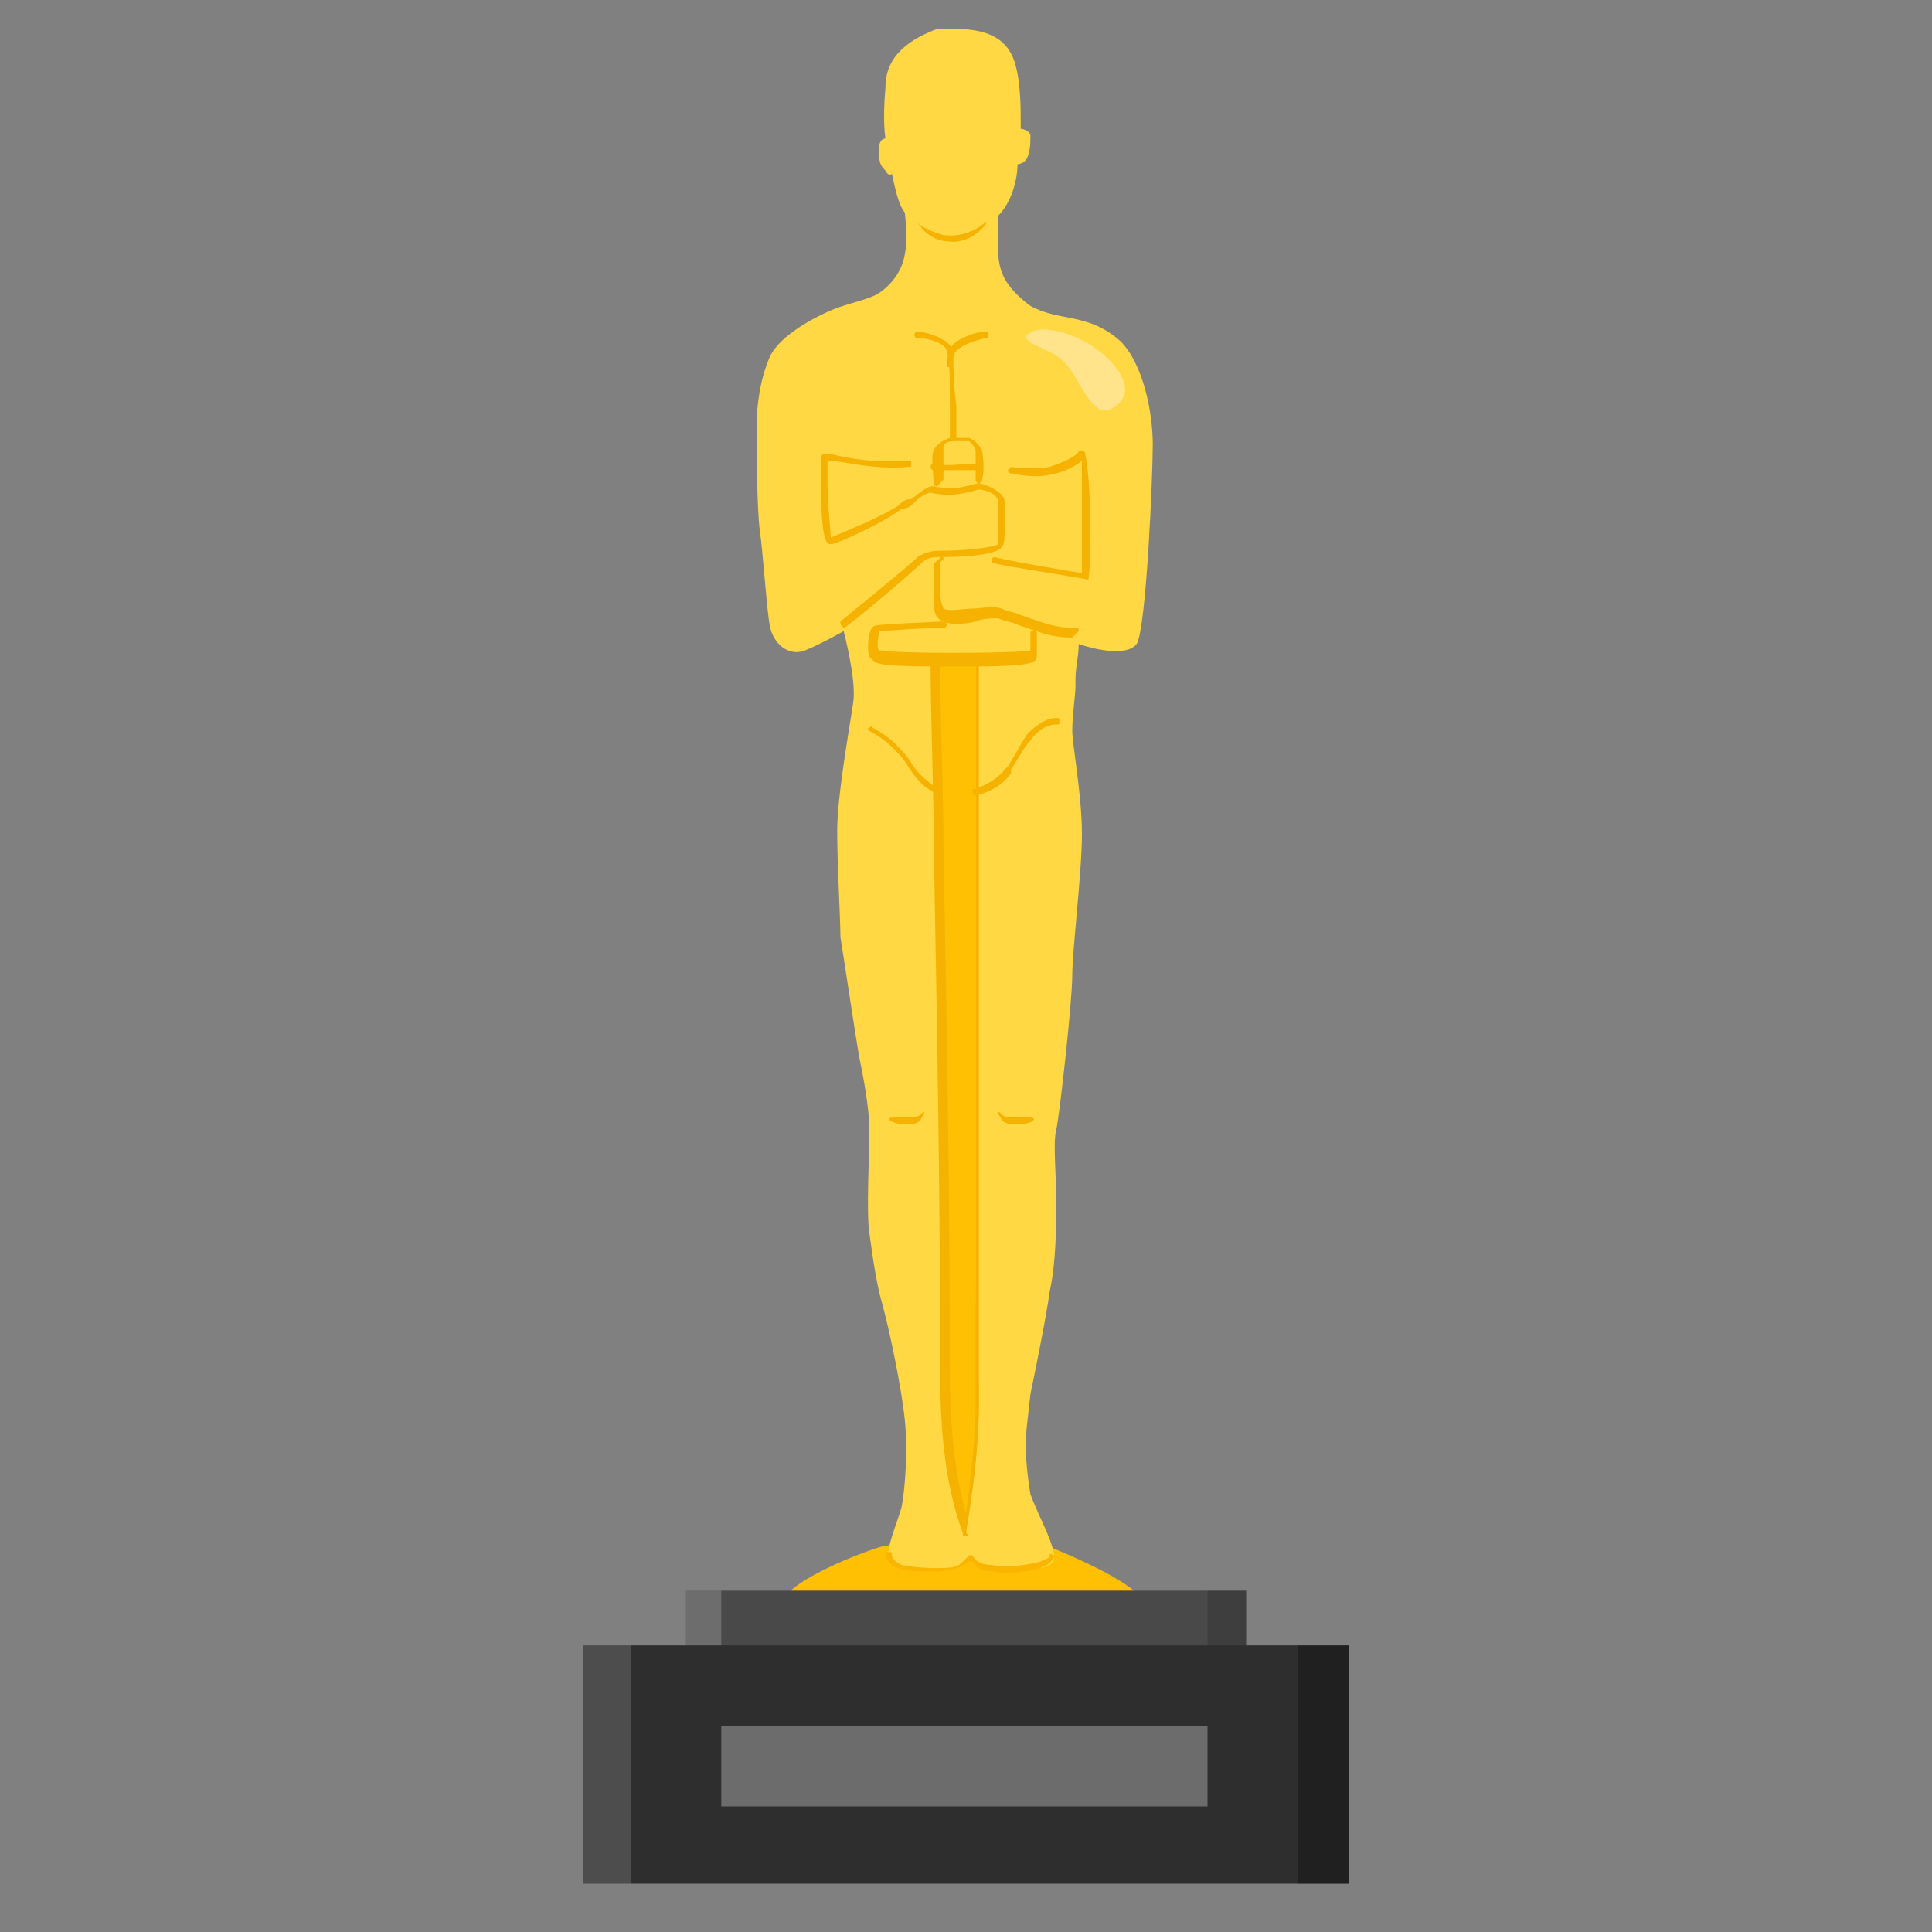 <?xml version="1.0" encoding="utf-8"?>
<!-- Generator: Adobe Illustrator 24.2.0, SVG Export Plug-In . SVG Version: 6.00 Build 0)  -->
<svg version="1.1" id="Layer_1" xmlns="http://www.w3.org/2000/svg" xmlns:xlink="http://www.w3.org/1999/xlink" x="0px" y="0px"
	 viewBox="0 0 60 60" style="enable-background:new 0 0 60 60;" xml:space="preserve">
<rect x="0" y="0" width="60" height="60" fill="#808080" stroke="none"/>
<style type="text/css">
	.st0{fill-rule:evenodd;clip-rule:evenodd;fill:#FFBF03;}
	.st1{fill-rule:evenodd;clip-rule:evenodd;fill:#FFD843;}
	.st2{fill-rule:evenodd;clip-rule:evenodd;fill:#F5B200;}
	.st3{fill:#F5B200;}
	.st4{fill-rule:evenodd;clip-rule:evenodd;fill:#FFE48B;}
	.st5{fill:#FAB500;}
	.st6{fill:#494949;}
	.st7{opacity:0.2;}
	.st8{fill:#FFFFFF;}
	.st9{opacity:0.15;}
	.st10{fill:#2E2E2E;}
	.st11{opacity:0.3;}
</style>
<g>
	<g>
		<path class="st0" d="M27.5,48c-0.5,0.1-3.4,1.2-3.2,1.9c0.5,1.1,10.7,1.1,11.2,0c0.2-0.6-2.5-1.7-3-1.9C32.5,48,27.6,48,27.5,48z"
			/>
		<path class="st1" d="M27.5,2.7c-0.1,1.1,0,1.6,0,1.6s-0.2,0-0.2,0.3c0,0.4,0,0.5,0.2,0.7c0.1,0.2,0.2,0.1,0.2,0.1s0.1,0.5,0.2,0.8
			c0.1,0.3,0.2,0.4,0.2,0.4s0.1,0.8,0,1.3c-0.1,0.6-0.5,1-0.8,1.2c-0.3,0.2-0.9,0.3-1.4,0.5c-0.5,0.2-1.7,0.8-2,1.5
			s-0.4,1.5-0.4,2.1c0,0.6,0,2.6,0.1,3.3c0.1,0.7,0.2,2.3,0.3,2.9c0.1,0.6,0.6,1,1.1,0.8c0.5-0.2,1.2-0.6,1.2-0.6s0.4,1.5,0.3,2.2
			c-0.1,0.7-0.5,2.9-0.5,4c0,1.1,0.1,2.7,0.1,3.3c0.1,0.6,0.5,3.3,0.6,3.8c0.1,0.5,0.3,1.5,0.3,2.2c0,0.7-0.1,2.6,0,3.2
			c0.1,0.7,0.2,1.5,0.4,2.2c0.2,0.7,0.6,2.6,0.7,3.6s0,2.2-0.1,2.7c-0.1,0.4-0.5,1.3-0.4,1.6c0.1,0.3,1,0.3,1.3,0.3
			c0.4,0,0.7,0,0.9-0.1s0.4-0.2,0.4-0.2s0.2,0.4,0.7,0.4c0.5,0,1.6,0,1.8-0.3c0.2-0.3-0.5-1.5-0.7-2.1c-0.1-0.6-0.2-1.4-0.1-2.2
			c0.1-0.9,0.1-0.9,0.1-0.9s0.5-2.4,0.6-3.2c0.2-0.9,0.2-2,0.2-2.8c0-0.9-0.1-1.8,0-2.2c0.1-0.4,0.5-4,0.5-4.8s0.3-3.2,0.3-4.4
			s-0.3-2.8-0.3-3.2c0-0.5,0.1-1.1,0.1-1.4c0-0.2,0-0.2,0-0.2c0-0.4,0.1-0.7,0.1-1.1c0,0,1.4,0.5,1.8,0c0.3-0.5,0.5-5.2,0.5-6.2
			c0-1-0.3-2.5-1-3.2c-1-0.9-1.9-0.6-2.8-1.1C30.8,8.6,31,8,31,6.7c0.4-0.4,0.6-1.1,0.6-1.6c0,0,0.2,0,0.3-0.2C32,4.7,32,4.4,32,4.2
			c0-0.1-0.2-0.2-0.3-0.2c0-0.7,0-1.5-0.2-2.1c-0.2-0.6-0.7-1-1.8-1c-0.2,0-0.4,0-0.6,0C28.3,1.2,27.5,1.7,27.5,2.7z"/>
		<path class="st2" d="M28.5,6.9c0,0,0.3,0.6,1,0.6c0.7,0.1,1.3-0.7,1.1-0.6C30.5,7,30,7.4,29.3,7.3C28.6,7.1,28.5,6.9,28.5,6.9z"/>
		<g>
			<path class="st3" d="M29.1,15.1C29,15.1,29,15,29,15c0-0.1-0.1-0.9,0-1c0-0.1,0.2-0.3,0.5-0.4c0.1,0,0.4,0,0.6,0
				c0.2,0.1,0.3,0.2,0.4,0.4c0.1,0.6,0,0.9,0,0.9c0,0.1-0.1,0.1-0.1,0.1c-0.1,0-0.1-0.1-0.1-0.1c0,0,0-0.3,0-0.9
				c0-0.1-0.1-0.2-0.2-0.3c-0.1,0-0.4,0-0.5,0c-0.2,0-0.3,0.1-0.3,0.2c0,0.1,0,0.6,0,1C29.2,15,29.1,15.1,29.1,15.1L29.1,15.1z"/>
		</g>
		<g>
			<path class="st3" d="M29,24.6C29,24.6,29,24.6,29,24.6c-0.4-0.2-0.6-0.5-0.8-0.8c-0.1-0.2-0.3-0.4-0.5-0.6
				c-0.3-0.3-0.7-0.5-0.7-0.5c0,0-0.1-0.1,0-0.1c0,0,0.1-0.1,0.1,0c0,0,0.4,0.2,0.7,0.5c0.2,0.2,0.4,0.4,0.5,0.6
				c0.2,0.3,0.4,0.5,0.7,0.7C29.1,24.4,29.1,24.4,29,24.6C29.1,24.6,29.1,24.6,29,24.6z"/>
		</g>
		<g>
			<path class="st0" d="M29,20.5c0.1,7.4,0.3,14.8,0.3,22.1c0,1.6,0.1,3.4,0.7,4.9c0.3-1.7,0.4-2.9,0.4-4c0-1.1-0.1-2.2-0.1-3.9
				c0-0.9,0-14,0-14c0-1.7,0-3.4,0-5.1L29,20.5z"/>
			<path class="st3" d="M30,47.7c-0.1,0-0.1,0-0.1-0.1c-0.6-1.6-0.7-3.5-0.7-4.9c0-5.4-0.1-11-0.2-16.4c0-1.9-0.1-3.9-0.1-5.8
				c0,0,0-0.1,0-0.1c0,0,0.1,0,0.1,0l1.3,0c0.1,0,0.1,0.1,0.1,0.1v5.1v14c0,0.9,0,1.6,0,2.2c0,0.6,0,1.1,0,1.7
				c0,1.1-0.1,2.3-0.4,4.1C30.1,47.7,30.1,47.7,30,47.7L30,47.7z M29.2,20.7c0,1.9,0.1,3.7,0.1,5.6c0.1,5.4,0.2,10.9,0.2,16.4
				c0,1.3,0.1,2.9,0.5,4.3c0.2-1.5,0.3-2.5,0.3-3.5c0-0.5,0-1.1,0-1.7c0-0.6,0-1.4,0-2.2v-14v-5L29.2,20.7z"/>
		</g>
		<g>
			<path class="st3" d="M30.3,24.7c0,0-0.1,0-0.1-0.1c0-0.1,0-0.1,0.1-0.1c0,0,0.6-0.2,0.9-0.6l0.1-0.1c0.2-0.3,0.4-0.7,0.6-1
				c0.3-0.3,0.6-0.5,0.9-0.5c0.1,0,0.1,0,0.1,0.1c0,0.1,0,0.1-0.1,0.1c-0.3,0-0.6,0.2-0.8,0.5c-0.2,0.2-0.4,0.6-0.6,0.9L31.4,24
				C31.1,24.5,30.4,24.7,30.3,24.7C30.4,24.7,30.4,24.7,30.3,24.7z"/>
		</g>
		<path class="st2" d="M28.3,34.9c0.3,0,0.3-0.2,0.4-0.3c0-0.1,0-0.1-0.1,0c-0.1,0.1-0.2,0.1-0.4,0.1c-0.1,0-0.4,0-0.4,0
			C27.3,34.7,27.9,35,28.3,34.9z"/>
		<path class="st2" d="M31.4,34.9c-0.3,0-0.3-0.2-0.4-0.3c0-0.1,0-0.1,0.1,0c0.1,0.1,0.2,0.1,0.4,0.1c0.1,0,0.4,0,0.4,0
			C32.4,34.7,31.9,35,31.4,34.9z"/>
		<path class="st4" d="M32.9,10.3c0,0-0.7-0.2-1,0.1c-0.2,0.3,0.8,0.4,1.2,0.9c0.4,0.4,0.8,1.7,1.4,1.4
			C35.7,12.1,34.2,10.6,32.9,10.3z"/>
		<g>
			<path class="st5" d="M28.7,48.8c-0.2,0-0.5,0-0.8-0.1c-0.3-0.1-0.4-0.3-0.4-0.4c0,0,0-0.1,0.1-0.1s0.1,0,0.1,0.1
				c0,0.1,0.1,0.2,0.3,0.3c0.5,0.1,1,0.1,1.2,0.1c0.5,0,0.5,0,0.8-0.3c0,0,0.1-0.1,0.1-0.1c0,0,0,0,0.1,0s0,0,0,0s0.1,0.3,0.6,0.3
				c0.5,0.1,1.1,0,1.5-0.1c0.2-0.1,0.3-0.1,0.3-0.2c0,0,0-0.1,0.1,0c0,0,0.1,0,0,0.1c-0.1,0.2-0.2,0.2-0.4,0.3
				c-0.3,0.1-1,0.2-1.5,0.1c-0.4,0-0.5-0.2-0.6-0.3c0,0,0,0-0.1,0c-0.3,0.2-0.4,0.2-0.9,0.3C29,48.8,28.9,48.8,28.7,48.8z"/>
		</g>
		<g>
			<path class="st3" d="M29.6,13.7c-0.1,0-0.1,0-0.1-0.1c0-0.1,0-0.5,0-1c0-0.7,0-1.5-0.1-1.7c0-0.2-0.5-0.4-0.9-0.4
				c-0.1,0-0.1-0.1-0.1-0.1c0-0.1,0.1-0.1,0.1-0.1c0.2,0,1,0.2,1.1,0.6c0,0.2,0,1,0.1,1.7c0,0.5,0,0.9,0,1
				C29.7,13.6,29.7,13.7,29.6,13.7L29.6,13.7z"/>
		</g>
		<g>
			<path class="st3" d="M29.5,11.4c-0.1,0-0.1,0-0.1-0.1c0-0.2,0.1-0.5,0.2-0.6c0.2-0.2,0.7-0.4,1-0.4c0.1,0,0.1,0,0.1,0.1
				c0,0.1,0,0.1-0.1,0.1c-0.4,0.1-0.7,0.2-0.9,0.4c-0.1,0.1-0.1,0.2-0.1,0.4C29.6,11.3,29.6,11.4,29.5,11.4L29.5,11.4z"/>
		</g>
		<g>
			<path class="st3" d="M29.5,14.6c-0.2,0-0.4,0-0.5,0c-0.1,0-0.1-0.1-0.1-0.1c0-0.1,0.1-0.1,0.1-0.1c0.3,0.1,0.9,0,1.3,0
				c0.1,0,0.1,0,0.1,0.1c0,0.1,0,0.1-0.1,0.1C30.1,14.6,29.8,14.6,29.5,14.6z"/>
		</g>
		<g>
			<path class="st3" d="M26.2,19.5C26.2,19.5,26.1,19.5,26.2,19.5c-0.1-0.1-0.1-0.1-0.1-0.2c0,0,2.1-1.7,2.4-2
				c0.3-0.2,0.6-0.2,0.8-0.2c0,0,0.1,0,0.1,0c0.5,0,1.5-0.1,1.6-0.2c0-0.1,0-0.3,0-0.5c0-0.1,0-0.1,0-0.2c0-0.1,0-0.3,0-0.4
				c0-0.1,0-0.1,0-0.2c0-0.3-0.5-0.4-0.6-0.4c-0.7,0.2-1,0.2-1.5,0.1c-0.1,0-0.3,0.1-0.5,0.3c-0.1,0.1-0.2,0.2-0.4,0.2
				c-0.5,0.4-2,1.1-2.2,1.1c-0.1,0-0.3,0-0.3-1.8c0-0.1,0-0.2,0-0.3c0-0.7,0-0.7,0.1-0.7c0,0,0.1,0,0.2,0c0.4,0.1,1.3,0.3,2.4,0.2
				c0.1,0,0.1,0,0.1,0.1s0,0.1-0.1,0.1c-1.1,0.1-2.1-0.2-2.5-0.2c0,0,0,0,0,0c0,0.1,0,0.4,0,0.5c0,0.1,0,0.2,0,0.3
				c0,0.6,0.1,1.4,0.1,1.6c0.2-0.1,1.5-0.6,2.1-1c0.1-0.1,0.2-0.2,0.4-0.2c0.4-0.3,0.5-0.4,0.7-0.4c0.4,0.1,0.7,0.1,1.4-0.1
				c0,0,0,0,0,0c0,0,0.8,0.2,0.8,0.6c0,0.1,0,0.1,0,0.2c0,0.1,0,0.3,0,0.4c0,0.1,0,0.1,0,0.2c0,0.3,0,0.5-0.1,0.6
				c-0.2,0.3-1.8,0.3-1.8,0.3c0,0-0.1,0-0.1,0c-0.2,0-0.4,0-0.6,0.2C28.3,17.8,26.3,19.5,26.2,19.5C26.2,19.5,26.2,19.5,26.2,19.5z"
				/>
		</g>
		<g>
			<path class="st3" d="M33.8,18L33.8,18c-0.5-0.1-2.5-0.4-2.9-0.5c-0.1,0-0.1-0.1-0.1-0.1c0-0.1,0.1-0.1,0.1-0.1
				c0.3,0.1,2.1,0.4,2.7,0.5c0-0.6,0-2.6,0-3.5c-0.1,0.1-0.4,0.3-0.8,0.4c-0.7,0.2-1.3,0-1.4,0c-0.1,0-0.1-0.1-0.1-0.1
				s0.1-0.1,0.1-0.1c0,0,0.6,0.1,1.2,0c0.6-0.2,0.9-0.4,0.9-0.5c0,0,0.1,0,0.1,0c0,0,0.1,0,0.1,0.1C33.9,15,33.9,17.4,33.8,18
				C33.8,17.9,33.8,18,33.8,18C33.8,18,33.8,18,33.8,18z"/>
		</g>
		<g>
			<path class="st3" d="M33.3,19.8C33.3,19.8,33.3,19.8,33.3,19.8c-0.7,0-1.1-0.2-1.7-0.4c-0.2-0.1-0.4-0.1-0.6-0.2
				c-0.1,0-0.5,0-0.7,0.1c-0.4,0.1-0.8,0.1-1,0C29,19.2,29,18.9,29,18.6v-0.1c0-0.3,0-0.6,0-0.9c0-0.2,0.2-0.2,0.2-0.3
				c0,0,0.1,0,0.1,0c0,0,0,0.1,0,0.1c0,0-0.1,0-0.1,0.1c0,0.2,0,0.5,0,0.8v0.1c0,0.3,0.1,0.5,0.1,0.5c0.2,0.1,0.6,0,0.9,0
				c0.3,0,0.6-0.1,0.9,0c0.2,0.1,0.4,0.1,0.6,0.2c0.6,0.2,1,0.4,1.7,0.4c0.1,0,0.1,0,0.1,0.1C33.4,19.7,33.3,19.8,33.3,19.8z"/>
		</g>
		<g>
			<path class="st3" d="M29.8,20.7c-1,0-2.3,0-2.5-0.1c-0.1,0-0.2-0.1-0.3-0.2c-0.1-0.3,0-0.9,0.1-0.9c0-0.1,0.1-0.1,2.2-0.2
				c0.1,0,0.1,0.1,0.1,0.1c0,0.1-0.1,0.1-0.1,0.1c-0.8,0-1.8,0.1-2,0.1c0,0.1-0.1,0.5,0,0.6c0,0,0,0,0.1,0c0.3,0.1,4.1,0.1,4.6,0
				c0-0.1,0-0.3,0-0.5c0-0.1,0-0.1,0.1-0.1c0.1,0,0.1,0,0.1,0.1s0,0.5,0,0.6C32.2,20.6,32.2,20.7,29.8,20.7
				C29.9,20.7,29.8,20.7,29.8,20.7z"/>
		</g>
	</g>
	<g>
		<g>
			<g>
				<rect x="21.3" y="49.4" class="st6" width="17.4" height="2.8"/>
			</g>
		</g>
		<g class="st7">
			<g>
				<rect x="21.3" y="49.4" class="st8" width="1.1" height="2.8"/>
			</g>
		</g>
		<g class="st9">
			<g>
				<rect x="37.5" y="49.4" width="1.2" height="2.8"/>
			</g>
		</g>
	</g>
	<g>
		<g>
			<g>
				<rect x="18.1" y="51.1" class="st10" width="23.8" height="7.4"/>
			</g>
		</g>
		<g class="st11">
			<g>
				<rect x="22.4" y="53.6" class="st8" width="15.1" height="2.5"/>
			</g>
		</g>
		<g class="st9">
			<g>
				<rect x="18.1" y="51.1" class="st8" width="1.5" height="7.4"/>
			</g>
		</g>
		<g class="st11">
			<g>
				<rect x="40.3" y="51.1" width="1.6" height="7.4"/>
			</g>
		</g>
	</g>
</g>
</svg>

